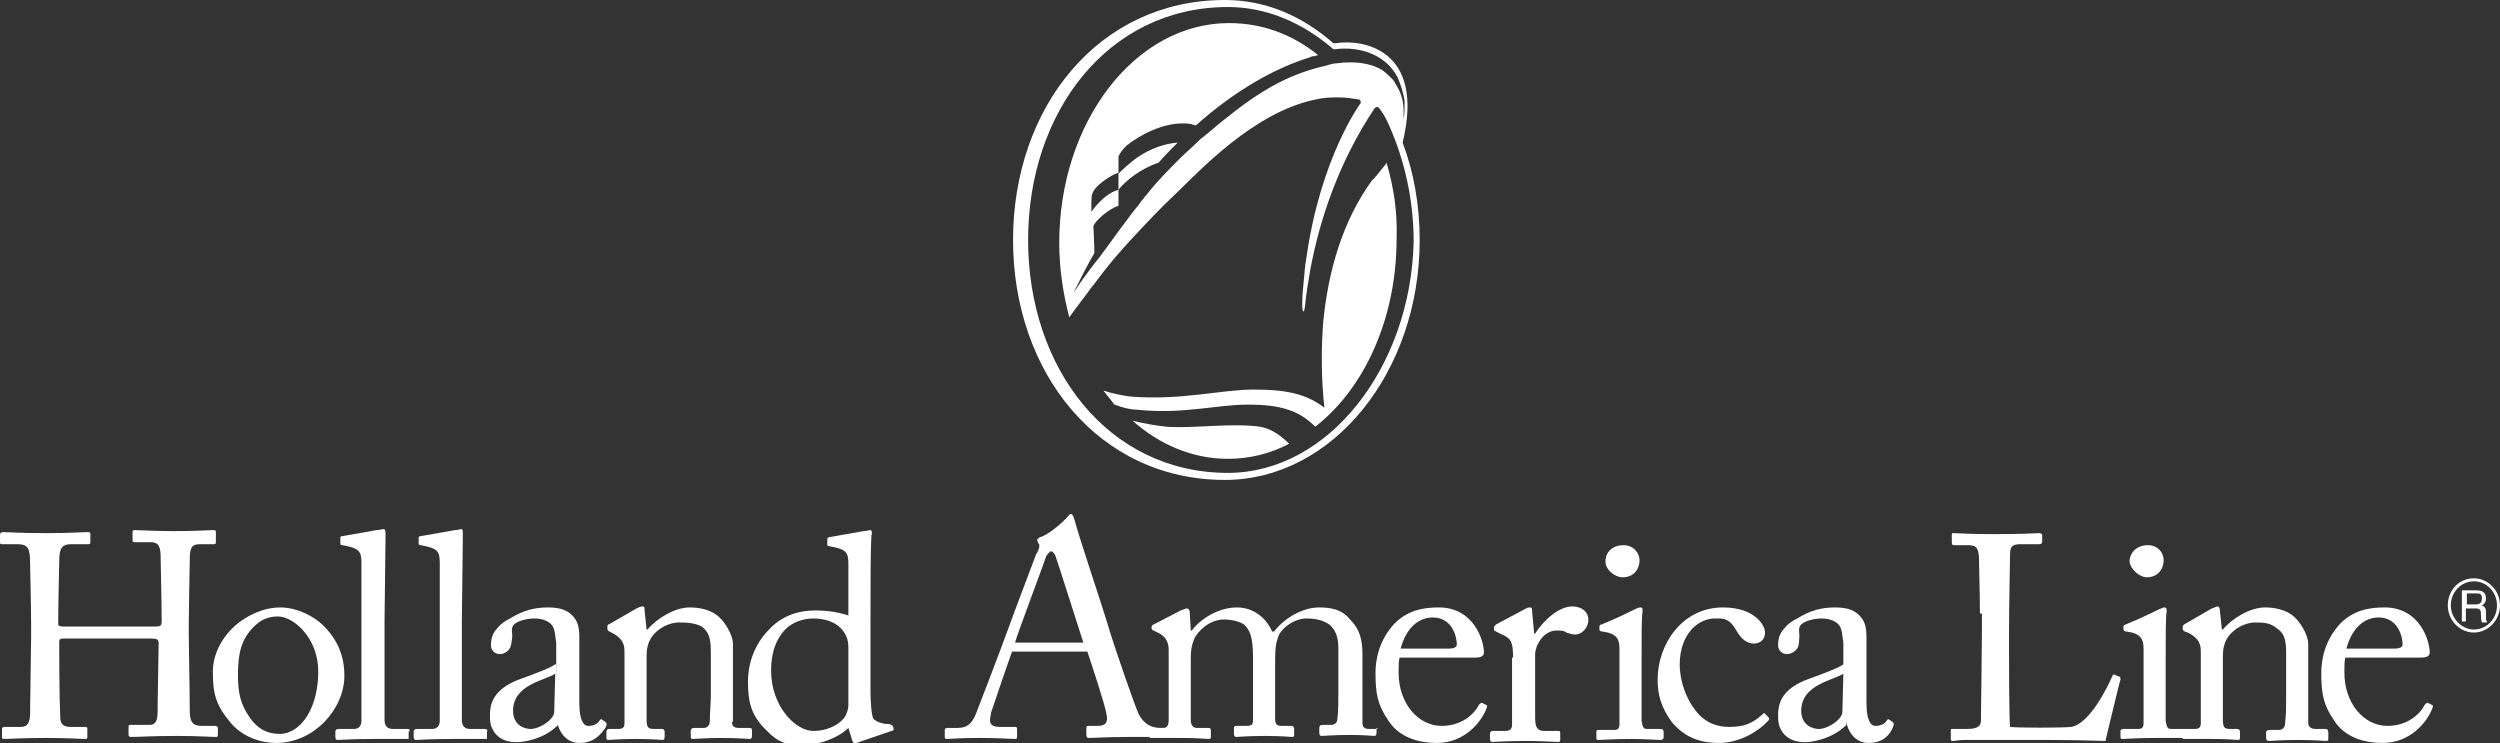 <?xml version="1.0" encoding="utf-8"?>
<!-- Generator: Adobe Illustrator 16.0.0, SVG Export Plug-In . SVG Version: 6.00 Build 0)  -->
<!DOCTYPE svg PUBLIC "-//W3C//DTD SVG 1.1//EN" "http://www.w3.org/Graphics/SVG/1.1/DTD/svg11.dtd">
<svg version="1.1" id="holland_america" xmlns="http://www.w3.org/2000/svg" xmlns:xlink="http://www.w3.org/1999/xlink" x="0px"
	 y="0px" width="249px" height="74px" viewBox="0.9 -24 249 74" enable-background="new 0.9 -24 249 74" xml:space="preserve">
<rect x="0.9" y="-24" width="249" height="74" fill="#333333" stroke="none"/>
<g>
	<g>
		<path fill="#FFFFFF" d="M140.6-9.8c2.3-9.4-4.1-10.3-6.6-9.9c-0.1,0-0.2,0-0.3,0c-3.1-2.7-6.7-4.3-10.8-4.3
			c-12.6,0-21.1,10.7-21.1,23.9c0,13.2,8.5,23.9,21.1,23.9c10.7,0,19.4-10.7,19.4-23.9C142.3-3.6,141.7-6.9,140.6-9.8z M123.2,23.1
			c-11.9,0-19.9-10.4-19.9-23.2c0-12.8,8-23.2,19.9-23.2c3.9,0,7.5,1.6,10.5,4.2c0.1,0,0.2,0,0.2,0c2.4-0.3,5,0.5,6.2,2.8
			c0.3,0.7,0.6,1.6,0.7,2.4c0,0.6,0,1.2-0.1,1.8c0-0.2,0-0.5,0-0.8c0-0.9-0.2-1.7-0.6-2.4c-0.2-0.3-0.3-0.6-0.5-0.8
			c-0.3-0.3-0.6-0.6-1-0.9c-1.3-0.8-3-0.9-4.5-0.7c-0.3,0-0.7,0.1-1,0.2c-0.1,0-0.2,0.1-0.4,0.1c-2.1,0.5-4,1.3-5.8,2.4
			c-1,0.6-2,1.3-2.9,2c-0.9,0.7-1.8,1.4-2.6,2.1c-0.2,0.2-0.4,0.3-0.6,0.5c-0.3,0.2-0.5,0.4-0.8,0.7c-0.5,0.5-1,0.9-1.5,1.4
			c-1.2,1.2-2.4,2.4-3.4,3.7c-0.2,0.2-0.3,0.4-0.5,0.6c-0.4,0.6-0.9,1.1-1.3,1.7c-1,1.3-1.9,2.6-2.8,3.8c-0.8,1-1.8,2.3-2.7,3.7
			c0.7-1.4,1.4-2.8,2.1-4c0-0.9-0.1-2.5-0.1-2.7c0.2-0.5,1.5-1.7,2.5-2l0-1.6c-1.5,0.4-2.7,2.2-2.7,2.2s0-0.6,0-0.7c0,0,0-0.1,0-0.1
			c0-0.3,0-0.8,0.1-1c0.2-0.8,1.9-1.9,2.6-2.1c0,0,0,0,0,0v1.7c0.7-0.9,2.2-2.1,4-2.7c0.6-0.7,1.3-1.4,1.9-2
			c-1.3,0.1-2.7,0.6-3.9,1.4c-0.9,0.6-1.8,1.5-2,1.7v-0.1l0-1.6c0.1-0.3,0.4-0.7,0.8-1.1c1.4-1.1,3.7-2.3,5.8-2.2c0,0,0.1,0,0.1,0
			c0.4,0,0.7,0.1,1,0.2c3.8-3.4,7.8-5.7,11.4-6.8l0.2-0.1c0,0,0.1,0,0.1,0l0.1,0c0.1,0,0.2-0.1,0.4-0.1c-2.6-2.1-5.6-3.2-8.9-3.2
			c-9.3,0-16.9,9.8-16.9,21.9c0,2.6,0.4,5.1,1,7.4c1-1.4,1.9-2.5,2-2.7c0.2-0.3,0.5-0.6,0.7-0.9c1.1-1.5,2.3-2.9,3.6-4.3
			c1.4-1.5,2.8-3,4.3-4.4c2.2-2.1,7.8-8.2,14-9.4c0.8-0.2,1.5-0.2,2.3-0.2c0.6,0,1.3,0.1,1.9,0.2c0.2,0,0.3,0.3,0.2,0.4c0,0,0,0,0,0
			c0,0-4,5.4-5.4,15.5c-0.1,0.4-0.2,1.7-0.2,1.7c-0.1,1.1-0.2,1.8-0.2,2.9c0,0.7,0.2,1,0.3-0.1c0.1-1.1,0.3-2.2,0.5-3.4
			c0.9-4.9,2.8-10.7,6.4-16.1c0.1-0.1,0.2-0.2,0.4-0.1c0.1,0.1,0.6,0.7,1.1,1.9h0c1.5,3.4,2.4,7.3,2.4,11.5
			C141.4,12.6,133.2,23.1,123.2,23.1z"/>
		<path fill="#FFFFFF" d="M117.1,18.5c-1-0.1-2.2-0.3-3.4-0.6c2.7,2.4,6,3.8,9.5,3.8c2.1,0,4.2-0.5,6.1-1.5
			c-0.7-0.7-1.7-1.5-2.9-1.7C123.5,18.1,119.7,18.7,117.1,18.5z"/>
		<path fill="#FFFFFF" d="M139-7.8C139-7.8,139-7.8,139-7.8c-0.1,0.2-0.1,0.2-0.2,0.3c-0.9,1.1-0.8,1-0.8,1l-0.1,0.1
			c-0.1,0.1-0.2,0.3-0.3,0.3C134.6-2,133.2,3,132.7,8c-0.2,2.5-0.2,5,0,7.4c0,0.4,0.1,0.8,0.1,1.2c-1.7-1.3-3.6-1.8-7-1.8
			c-3.3,0-7.2,1.1-12.3,0.7c-0.8-0.1-1.8-0.3-2.7-0.6c0.4,0.5,0.7,0.9,1.1,1.4c0.8,0.3,1.6,0.5,2.2,0.5c4.6,0.5,7.9-0.5,11.1-0.5
			c3.3,0,5.1,0.6,6.7,2.2c4.9-3.8,8.1-10.8,8.1-18.7C140.1-2.9,139.7-5.4,139-7.8z"/>
	</g>
	<path fill="#FFFFFF" d="M117.4,48.5h-1c-0.8,0-1.6-0.4-2.1-1.4c-0.4-0.9-2.4-6.6-3.1-9c-0.6-2-2.8-8.5-3.3-10.4
		c-0.1-0.3-0.2-0.5-0.3-0.5c-0.2,0-0.2,0.1-0.4,0.3c-0.3,0.4-1.9,1.8-2.7,2c-0.2,0.1-0.3,0.2-0.3,0.3c0,0.1,0.1,0.3,0.2,0.4
		c0.1,0.3-0.2,0.9-0.3,1c-0.3,0.8-2.5,6.6-2.7,7.2c-0.9,2.5-3.1,8.2-3.3,8.7c-0.4,1-0.9,1.4-1.8,1.4h-1.1c-0.1,0-0.2,0.1-0.2,0.2
		v0.7c0,0.2,0.1,0.2,0.2,0.2c0.4,0,1.1-0.1,3.3-0.1c1.8,0,3.1,0.1,3.5,0.1c0.2,0,0.2-0.1,0.2-0.3v-0.7c0-0.2-0.1-0.2-0.3-0.2h-1.4
		c-0.7,0-1-0.2-1-0.7c0-0.2,0.1-0.5,0.1-0.7c0.2-0.6,1.8-5.3,2.1-6.1h7.5c0.4,1.2,1.7,5.1,1.9,6.2c0.2,0.9-0.1,1.2-0.9,1.2h-0.8
		c-0.2,0-0.3,0-0.3,0.2v0.7c0,0.2,0.1,0.3,0.2,0.3c0.7,0,1.7-0.1,4.1-0.1l0,0h4.2c0,0,0-0.1,0-0.1v-0.8
		C117.6,48.6,117.6,48.5,117.4,48.5 M102,40c0.2-0.8,3-8.2,3.1-8.6c0.1-0.2,0.4-0.5,0.5-0.5c0.1,0,0.3,0.2,0.4,0.4
		c0.2,0.5,2.5,7.8,2.8,8.7H102z"/>
	<path fill="#FFFFFF" d="M4,38.3c0-1.9-0.1-5.6-0.1-6.1c0-1.6-0.2-2-1.3-2H1.1c-0.2,0-0.2-0.1-0.2-0.2v-0.7C0.9,29.1,1,29,1.2,29
		c0.6,0,1.6,0.1,4.3,0.1c2.4,0,3.5-0.1,4.1-0.1c0.2,0,0.3,0,0.3,0.2V30c0,0.2-0.1,0.2-0.2,0.2H8c-1,0-1.2,0.5-1.2,1.7
		c0,0.4-0.1,4.1-0.1,5.8v0.5c0,0.1,0.1,0.2,0.4,0.2h9.3c0.5,0,0.6-0.1,0.6-0.5v-0.3c0-1.7-0.1-5.6-0.1-6c0-1-0.1-1.6-1-1.6h-1.6
		c-0.2,0-0.2-0.1-0.2-0.2v-0.8c0-0.1,0-0.2,0.2-0.2c0.6,0,2,0.1,4,0.1c2.1,0,3.3-0.1,3.9-0.1c0.2,0,0.2,0.1,0.2,0.2V30
		c0,0.2-0.1,0.2-0.2,0.2h-1.4c-0.9,0-1,0.5-1,1.6c0,0.4-0.1,5.2-0.1,6.3v1c0,1,0.1,6,0.1,7.7c0,1.1,0.3,1.5,1.2,1.5h1.3
		c0.2,0,0.3,0.1,0.3,0.2v0.7c0,0.2-0.1,0.2-0.2,0.2c-0.6,0-1.6-0.1-3.9-0.1c-2.7,0-3.6,0.1-4.6,0.1c-0.1,0-0.2-0.1-0.2-0.2v-0.8
		c0-0.2,0.1-0.2,0.2-0.2h1.9c0.7,0,0.8-0.6,0.8-1.4c0-1.4,0.1-5.6,0.1-6.7V40c0-0.3-0.2-0.4-0.7-0.4H7.2c-0.3,0-0.4,0.1-0.4,0.3v0.6
		c0,0.8,0,4.7,0.1,6.9c0,0.7,0.3,1,1,1h1.5c0.2,0,0.2,0.1,0.2,0.2v0.8c0,0.2-0.1,0.2-0.2,0.2c-0.6,0-1.7-0.1-3.9-0.1
		c-2.6,0-3.5,0.1-4.2,0.1c-0.2,0-0.2-0.1-0.2-0.2v-0.8c0-0.1,0.1-0.2,0.2-0.2H3c0.8,0,0.9-0.7,0.9-1.5c0-1.4,0.1-6.6,0.1-7.4V38.3"
		/>
	<path fill="#FFFFFF" d="M32.6,42.9c0-3.4-2.5-5.5-4-5.5c-0.8,0-1.6,0.2-2.4,1c-1.2,1.2-1.6,2.5-1.6,4.8c0,1.7,0.2,2.9,1.2,4.3
		c0.7,1,1.6,1.6,3,1.6C31.1,49,32.6,46.2,32.6,42.9 M23.8,47.9c-1.4-1.7-1.7-2.8-1.7-5c0-1.6,0.8-3.5,2.6-4.9
		c1.6-1.2,3.1-1.5,4.1-1.5c1.7,0,3.4,0.9,4.3,1.8c1.4,1.4,2.1,3,2.1,5c0,3.3-3,6.7-6.8,6.7C26.9,50,25,49.4,23.8,47.9"/>
	<path fill="#FFFFFF" d="M73.8,47.9c0,0.5,0.3,0.6,0.7,0.6h1c0.3,0,0.3,0.1,0.3,0.3v0.5c0,0.2-0.1,0.3-0.2,0.3
		c-0.2,0-1.2-0.1-2.9-0.1c-1.6,0-2.5,0.1-2.8,0.1c-0.2,0-0.2-0.1-0.2-0.3v-0.5c0-0.2,0.1-0.3,0.4-0.3h0.9c0.3,0,0.6-0.2,0.6-0.7
		c0-0.8,0.1-1.8,0.1-2.6v-4c0-1.2,0-2.1-0.9-2.8C70,38,69.2,38,68.5,38c-0.5,0-1.6,0.2-2.5,1.2c-0.6,0.7-0.7,1.5-0.7,2.1v6.3
		c0,0.8,0.1,1,0.7,1h0.8c0.2,0,0.3,0.1,0.3,0.3v0.5c0,0.2-0.1,0.3-0.2,0.3c-0.2,0-1-0.1-2.7-0.1c-1.6,0-2.5,0.1-2.7,0.1
		c-0.2,0-0.2-0.1-0.2-0.3v-0.5c0-0.2,0.1-0.3,0.3-0.3h0.9c0.4,0,0.6-0.1,0.6-0.6v-7.2c0-0.9-0.5-1.4-1.3-1.8l-0.2-0.1
		c-0.2-0.1-0.2-0.2-0.2-0.3v-0.2c0-0.2,0.1-0.2,0.3-0.3l2.6-1.5c0.2-0.1,0.4-0.2,0.6-0.2c0.2,0,0.2,0.1,0.2,0.4l0.2,1.9h0.1
		c0.9-1.1,2.7-2.2,4.2-2.2c0.9,0,1.9,0.2,2.6,0.7c0.9,0.6,1.7,2.1,1.7,2.9V47.9"/>
	<path fill="#FFFFFF" d="M85.4,40.7c0-0.4,0-1-0.3-1.5c-0.4-0.8-1.4-1.6-3.2-1.6c-0.9,0-2,0.3-2.8,1.1c-1.2,1.3-1.4,2.9-1.4,4.1
		c0,3.5,2.4,6,4.2,6c1.7,0,3-0.9,3.3-1.7c0.2-0.5,0.2-0.7,0.2-1V40.7 M85.4,32.2c0-1.2-0.2-1.5-1.9-1.8c-0.2,0-0.2-0.1-0.2-0.2v-0.5
		c0-0.1,0.1-0.2,0.2-0.2c1.2-0.2,2.8-0.5,3.4-0.6c0.3,0,0.5-0.1,0.7-0.1c0.1,0,0.2,0.2,0.1,0.5c-0.1,1.5-0.1,4.8-0.1,8.7v6.8
		c0,1.1,0.1,2.5,0.3,2.8c0.3,0.3,0.9,0.5,1.3,0.5c0.4,0,0.5,0.1,0.6,0.2l0.1,0.2c0,0.2,0,0.3-0.2,0.3l-3.5,1.2
		c-0.2,0.1-0.3,0-0.4-0.2l-0.4-1.3c-1,1-2.9,1.7-4.5,1.7c-1,0-2.2,0.1-3.6-1.4c-1.6-1.5-1.9-2.9-1.9-4.9c0-1.9,0.7-3.8,2.1-5.2
		c1.2-1.3,2.8-1.9,4.6-1.9c1.3,0,2.4,0.2,3.3,0.5V32.2z"/>
	<path fill="#FFFFFF" d="M145.2,40.6c0.6,0,0.8-0.2,0.8-0.4c0-0.7-0.4-2.7-2.4-2.7c-1.3,0-2.6,0.9-3.2,3.1H145.2 M140.3,41.5
		c-0.1,0.3-0.1,0.8-0.1,1.5c0,3,1.9,5.3,4.3,5.3c1.9,0,3.2-1.1,3.7-2.1c0.1-0.1,0.2-0.2,0.3-0.2l0.4,0.2c0.1,0,0.2,0.1,0,0.5
		c-0.5,1.2-2.1,3.3-4.9,3.3c-1.7,0-3.7-0.5-4.8-2.2c-1.1-1.6-1.3-2.7-1.3-4.8c0-1.2,0.3-3.2,1.9-4.9c1.3-1.3,2.8-1.6,4.4-1.6
		c3.5,0,4.5,3.3,4.5,4.5c0,0.4-0.4,0.5-0.9,0.5H140.3z"/>
	<path fill="#FFFFFF" d="M151.6,41.5c0-1.6-0.2-1.9-1.1-2.3l-0.6-0.3c-0.2-0.1-0.2-0.1-0.2-0.2v-0.2c0-0.1,0.1-0.2,0.2-0.3l3-1.6
		c0.2-0.1,0.3-0.1,0.4-0.1c0.2,0,0.2,0.2,0.2,0.4l0.2,2.2h0.1c0.9-1.4,2.4-2.7,3.7-2.7c1,0,1.6,0.6,1.6,1.3c0,0.9-0.7,1.5-1.3,1.5
		c-0.3,0-0.6-0.1-0.9-0.2c-0.2-0.2-0.6-0.2-1-0.2c-0.5,0-1.3,0.3-1.8,1.3c-0.2,0.3-0.3,0.9-0.3,1v6.4c0,0.9,0.2,1.3,0.9,1.3h1.4
		c0.2,0,0.2,0.1,0.2,0.3v0.5c0,0.2,0,0.3-0.2,0.3c-0.2,0-1.6-0.1-3.2-0.1c-1.9,0-3.2,0.1-3.4,0.1c-0.1,0-0.2-0.1-0.2-0.3v-0.5
		c0-0.2,0.1-0.3,0.3-0.3h1.2c0.5,0,0.7-0.2,0.7-0.6c0-1,0-2.1,0-3.7V41.5"/>
	<path fill="#FFFFFF" d="M162.2,40.7c0-1-0.2-1.6-1.7-1.8c-0.2,0-0.3-0.1-0.3-0.2v-0.3c0-0.1,0.1-0.2,0.2-0.2c1-0.4,2.1-0.9,3.3-1.5
		c0.2-0.1,0.4-0.2,0.6-0.2c0.2,0,0.2,0.2,0.2,0.4c-0.1,0.5-0.1,2.4-0.1,5v3.3c0,1.2,0,2.3,0,2.6c0.1,0.6,0.2,0.8,0.5,0.8h1.4
		c0.2,0,0.3,0.1,0.3,0.3v0.5c0,0.2-0.1,0.3-0.3,0.3c-0.2,0-1.7-0.1-2.9-0.1c-1.8,0-3,0.1-3.3,0.1c-0.2,0-0.2-0.1-0.2-0.2v-0.6
		c0-0.2,0.1-0.2,0.3-0.2h1.5c0.3,0,0.5-0.1,0.5-0.6c0-0.9,0-1.9,0-2.8V40.7 M160.8,31.9c0-0.8,0.6-1.6,1.8-1.6
		c1.1,0,1.6,0.9,1.6,1.5c0,0.8-0.5,1.7-1.7,1.7C161.8,33.5,160.8,32.8,160.8,31.9"/>
	<path fill="#FFFFFF" d="M168.2,42.2c0,1.7,0.7,3.5,1.6,4.6c1,1.3,2.3,1.6,3.3,1.6c1.5,0,2.3-0.3,3.4-1.3c0.1-0.1,0.2-0.1,0.2,0
		l0.3,0.3c0.1,0.1,0.2,0.2,0,0.4c-0.9,1-2.8,2.2-4.9,2.2c-1.6,0-3.3-0.4-4.7-2.1c-1.1-1.5-1.4-2.8-1.4-4.2c0-3.6,2.5-7.2,6.5-7.2
		c3.2,0,4.2,1.8,4.2,2.5c0,0.7-0.5,1.1-1.1,1.1c-0.7,0-1.2-0.4-1.7-1.2c-0.7-1.3-1.3-1.3-2-1.3C170.1,37.5,168.2,39.1,168.2,42.2"/>
	<path fill="#FFFFFF" d="M198.1,37.1c0-2-0.1-5.2-0.1-5.7c-0.1-0.8-0.2-1.1-1.1-1.1h-1.4c-0.2,0-0.2-0.2-0.2-0.3v-0.7
		c0-0.2,0-0.2,0.2-0.2c0.3,0,1.4,0.1,4,0.1c3,0,4.3-0.1,4.5-0.1c0.2,0,0.3,0.1,0.3,0.2V30c0,0.1-0.1,0.2-0.3,0.2h-1.8
		c-1,0-1.1,0.3-1.1,1.2c0,0.4-0.1,5-0.1,7.2v2.6c0,0.5,0,5.9,0.1,7.2c0.7,0.1,5.1,0.1,6.1,0c1.8-0.3,3.6-3.9,4.1-5.1
		c0.1-0.1,0.1-0.2,0.2-0.1l0.5,0.2c0.1,0.1,0.1,0.1,0.1,0.3c-0.1,0.2-1.3,5.3-1.5,6.1c-0.4,0-2.8-0.1-5.5-0.1c-2.7,0-4.1,0-5.8,0
		c-1.2,0-2.1,0-2.7,0c-0.6,0-1,0.1-1.2,0.1c-0.2,0-0.2-0.1-0.2-0.2v-0.8c0-0.2,0-0.2,0.2-0.2h1.5c1.1,0,1.3-0.4,1.3-0.8
		c0-0.6,0.1-7,0.1-8.9V37.1"/>
	<path fill="#FFFFFF" d="M239.4,40.6c0.6,0,0.8-0.2,0.8-0.4c0-0.7-0.4-2.7-2.4-2.7c-1.3,0-2.6,0.9-3.2,3.1H239.4 M234.5,41.5
		c-0.1,0.3-0.1,0.8-0.1,1.5c0,3,1.9,5.3,4.3,5.3c1.9,0,3.2-1.1,3.7-2.1c0.1-0.1,0.2-0.2,0.3-0.2l0.4,0.2c0.1,0,0.2,0.1,0,0.5
		c-0.5,1.2-2.1,3.3-4.9,3.3c-1.7,0-3.7-0.5-4.8-2.2c-1.1-1.6-1.3-2.7-1.3-4.8c0-1.2,0.3-3.2,1.9-4.9c1.3-1.3,2.8-1.6,4.4-1.6
		c3.5,0,4.5,3.3,4.5,4.5c0,0.4-0.4,0.5-0.9,0.5H234.5z"/>
	<path fill="#FFFFFF" d="M232.5,48.6h-1c-0.4,0-0.7-0.2-0.7-0.6v-7.9c0-0.8-0.8-2.3-1.7-2.9c-0.7-0.5-1.7-0.7-2.6-0.7
		c-1.5,0-3.3,1.1-4.2,2.2h-0.1l-0.2-1.9c0-0.2-0.1-0.4-0.2-0.4c-0.1,0-0.3,0.1-0.6,0.2l-2.6,1.5c-0.2,0.1-0.3,0.2-0.3,0.3v0.2
		c0,0.1,0,0.2,0.2,0.3l0.3,0.1c0.8,0.4,1.3,0.9,1.3,1.8V48c0,0.5-0.2,0.6-0.6,0.6h-0.9c-0.2,0-0.3,0.1-0.3,0.3v0.5
		c0,0.1,0,0.1,0,0.2h3v0c1.5,0,2.3,0.1,2.5,0.1c0.2,0,0.2-0.1,0.2-0.3v-0.5c0-0.2-0.1-0.3-0.3-0.3H223c-0.6,0-0.7-0.2-0.7-1v-6.3
		c0-0.6,0.1-1.4,0.7-2.1c0.9-1,2-1.2,2.5-1.2c0.8,0,1.5,0,2.2,0.6c0.9,0.6,0.9,1.5,0.9,2.8v4c0,0.8,0,1.8-0.1,2.6
		c0,0.5-0.3,0.7-0.6,0.7H227c-0.3,0-0.4,0.1-0.4,0.3v0.5c0,0.2,0.1,0.3,0.3,0.3c0.2,0,1.2-0.1,2.8-0.1c1.7,0,2.7,0.1,2.9,0.1
		c0.2,0,0.2-0.1,0.2-0.3v-0.5C232.8,48.7,232.7,48.6,232.5,48.6"/>
	<path fill="#FFFFFF" d="M184.5,42v-2c-0.1-0.5-0.1-1.3-0.4-1.7c-0.3-0.4-0.9-0.7-1.8-0.7c-0.6,0-1.6,0.2-2,0.6
		c-0.4,0.4-0.1,0.9-0.2,1.4c0,0.7-0.1,1.2-0.9,1.5c-0.6,0.2-1.2-0.2-1.2-0.8c0-0.8,0.2-1.3,0.7-1.8c0.3-0.4,0.8-0.7,1.2-0.9
		c1.3-0.8,2.4-1.1,3.8-1.1c1.4,0,2,0.4,2.4,0.8c0.6,0.6,0.7,1.3,0.7,2.2V46c0,1.7,0.4,2.3,0.9,2.3c0.5,0,0.9-0.2,1.1-0.5
		c0.1-0.2,0.2-0.2,0.3-0.1l0.3,0.2c0.1,0.1,0.2,0.2,0,0.6c-0.2,0.5-0.8,1.5-2.4,1.5c-1.1,0-1.9-0.8-2.2-2h-0.1"/>
	<path fill="#FFFFFF" d="M184.5,43.1c-1.1,0.7-4.2,1.1-4.2,3.7c0,1.1,0.7,1.7,1.6,1.8c0.9,0.1,2.5-0.9,2.5-1.7L184.5,43.1
		 M184.8,48.2L184.8,48.2c-0.7,0.7-1.7,1.3-3.1,1.6c-1.3,0.3-2.9,0.1-3.5-1.3c-0.2-0.4-0.2-0.9-0.2-1.3c0-1.4,0.6-2.7,3.1-3.6
		c1.4-0.5,3-1.1,3.5-1.5"/>
	<path fill="#FFFFFF" d="M56.3,42v-2c-0.1-0.5-0.1-1.3-0.4-1.7c-0.3-0.4-0.9-0.7-1.8-0.7c-0.6,0-1.6,0.2-2,0.6
		c-0.4,0.4-0.1,0.9-0.2,1.4c-0.1,0.7-0.1,1.2-0.9,1.5c-0.6,0.2-1.2-0.2-1.2-0.8c0-0.8,0.2-1.3,0.7-1.8c0.3-0.4,0.8-0.7,1.2-0.9
		c1.3-0.8,2.4-1.1,3.8-1.1c1.4,0,2,0.4,2.4,0.8c0.6,0.6,0.7,1.3,0.7,2.2V46c0,1.7,0.4,2.3,0.9,2.3c0.5,0,0.9-0.2,1.1-0.5
		c0.1-0.2,0.2-0.2,0.3-0.1l0.3,0.2c0.1,0.1,0.2,0.2,0,0.6C60.8,49,60.2,50,58.6,50c-1.1,0-1.9-0.8-2.2-2h-0.1"/>
	<path fill="#FFFFFF" d="M56.2,43.1c-1.1,0.7-4.2,1.1-4.2,3.7c0,1.1,0.7,1.7,1.6,1.8c0.9,0.1,2.5-0.9,2.5-1.7L56.2,43.1 M56.5,48.2
		L56.5,48.2c-0.7,0.7-1.7,1.3-3.1,1.6c-1.4,0.3-2.9,0.1-3.5-1.3c-0.2-0.4-0.2-0.9-0.2-1.3c0-1.4,0.6-2.7,3.1-3.6
		c1.4-0.5,3-1.1,3.5-1.5"/>
	<path fill="#FFFFFF" d="M138,48.6h-0.8c-0.4,0-0.6-0.2-0.6-0.6v-6.8c0-2.4-0.8-3-1.5-3.8c-0.7-0.7-1.7-0.9-2.8-0.9
		c-1.8,0-3.6,1.2-4.5,2.4h-0.2c-0.6-1.4-1.9-2.4-3.5-2.4c-1.8,0-3.6,1.1-4.5,2.3h-0.1l-0.1-1.8c0-0.2-0.1-0.4-0.3-0.4
		c-0.1,0-0.3,0.1-0.6,0.2l-2.7,1.4c-0.1,0-0.2,0.2-0.2,0.2v0.2c0,0.1,0.1,0.2,0.2,0.2l0.6,0.3c0.7,0.4,0.9,1,0.9,1.6v5.4
		c0,0.5,0,1.1,0,1.6c0,0.6-0.2,0.8-0.5,0.8h-1c-0.3,0-0.4,0-0.4,0.3v0.5c0,0.1,0,0.1,0,0.2h3.1c1.7,0,2.5,0.1,2.8,0.1
		c0.2,0,0.2-0.1,0.2-0.3v-0.5c0-0.2,0-0.3-0.3-0.3h-1.1c-0.4,0-0.6-0.3-0.6-0.8v-6.1c0-0.9,0.1-1.4,0.4-2.1c0.9-1.4,2.1-1.8,2.9-1.8
		c0.7,0,1.6,0.2,2,0.5c0.5,0.5,0.9,1,0.9,3.3v6.3c0,0.4-0.2,0.5-0.7,0.5h-0.9c-0.3,0-0.3,0.1-0.3,0.3v0.5c0,0.2,0.1,0.3,0.2,0.3
		c0.2,0,1.2-0.1,2.9-0.1c1.7,0,2.5,0.1,2.7,0.1c0.2,0,0.2-0.1,0.2-0.3v-0.5c0-0.2-0.1-0.3-0.3-0.3h-1c-0.5,0-0.6-0.3-0.6-0.7v-5.3
		c0-1.4,0-2.2,0.4-3.1c0.5-0.9,1.7-1.6,2.7-1.6s1.7,0.2,2.3,0.6c0.7,0.6,0.9,1.4,0.9,2.4v4.5c0,0.7,0,1.8-0.1,2.5
		c0,0.4-0.3,0.6-0.6,0.6h-0.8c-0.3,0-0.4,0.1-0.4,0.3v0.5c0,0.2,0.1,0.3,0.2,0.3c0.2,0,1.3-0.1,2.8-0.1c1.5,0,2.3,0.1,2.5,0.1
		c0.1,0,0.2-0.1,0.2-0.3v-0.5C138.3,48.7,138.3,48.6,138,48.6"/>
	<path fill="#FFFFFF" d="M218.5,48.6h-1.4c-0.3,0-0.4-0.2-0.5-0.8c0-0.3,0-1.4,0-2.6v-3.3c0-2.5,0-4.5,0.1-5c0-0.2,0-0.4-0.2-0.4
		c-0.2,0-0.3,0.1-0.6,0.2c-1.2,0.6-2.3,1.1-3.3,1.5c-0.2,0.1-0.2,0.1-0.2,0.2v0.3c0,0.1,0.1,0.2,0.3,0.2c1.5,0.2,1.7,0.8,1.7,1.8
		v4.5c0,0.9,0,1.9,0,2.8c0,0.5-0.2,0.6-0.5,0.6h-1.5c-0.2,0-0.3,0.1-0.3,0.2v0.6c0,0.2,0.1,0.2,0.2,0.2c0.3,0,1.5-0.1,3.3-0.1v0h3.2
		c0,0,0-0.1,0-0.2v-0.5C218.8,48.7,218.7,48.6,218.5,48.6"/>
	<path fill="#FFFFFF" d="M214.7,33.5c1.2,0,1.7-0.9,1.7-1.7c0-0.7-0.5-1.5-1.6-1.5c-1.2,0-1.8,0.9-1.8,1.6
		C213.1,32.8,214.1,33.5,214.7,33.5"/>
	<path fill="#FFFFFF" d="M41.4,48.6h-1.4c-0.6,0-0.8-0.4-0.8-0.9c0-0.9,0-5.6,0-7.2v-2.7c0-0.7,0.1-7.5,0.1-8.5c0-0.3,0-0.6-0.2-0.6
		c-0.2,0-0.4,0.1-0.7,0.1c-0.6,0.1-2.2,0.4-3.4,0.6c-0.2,0-0.2,0.1-0.2,0.2v0.5c0,0.1,0,0.2,0.2,0.2c1.7,0.3,1.9,0.6,1.9,1.8
		c0,0,0,4.4,0,5.8v1.9c0,1.8,0,7,0,8c0,0.5-0.3,0.8-0.7,0.8h-1.5c-0.3,0-0.4,0.1-0.4,0.3v0.5c0,0.2,0.1,0.3,0.2,0.3
		c0.3,0,1.5-0.1,3.5-0.1c0.3,0,0.6,0,0.8,0h2.8c0-0.1,0-0.1,0-0.2v-0.5C41.8,48.7,41.7,48.6,41.4,48.6"/>
	<path fill="#FFFFFF" d="M49.1,48.6h-1.4c-0.6,0-0.8-0.4-0.8-0.9c0-0.9,0-5.6,0-7.2v-2.7c0-0.7,0.1-7.5,0.1-8.5c0-0.3,0-0.6-0.1-0.6
		c-0.2,0-0.4,0.1-0.7,0.1c-0.6,0.1-2.2,0.4-3.4,0.6c-0.2,0-0.2,0.1-0.2,0.2v0.5c0,0.1,0,0.2,0.2,0.2c1.7,0.3,1.9,0.6,1.9,1.8
		c0,0,0,4.4,0,5.8v1.9c0,1.8,0,7,0,8c0,0.5-0.3,0.8-0.7,0.8h-1.5c-0.3,0-0.4,0.1-0.4,0.3v0.5c0,0.2,0.1,0.3,0.2,0.3
		c0.3,0,1.5-0.1,3.5-0.1c0.3,0,0.6,0,0.8,0h2.8c0-0.1,0-0.1,0-0.2v-0.5C49.5,48.7,49.4,48.6,49.1,48.6"/>
	<path fill="#FFFFFF" d="M248.5,37.5l0-0.6c0-0.4-0.2-0.5-0.4-0.6c0.2-0.1,0.4-0.3,0.4-0.7c0-0.7-0.5-0.8-1-0.8h-1.4v3.1h0.4v-1.3h1
		c0.5,0,0.5,0.3,0.5,0.6c0,0.1,0,0.6,0.1,0.8h0.5v-0.1C248.5,37.8,248.5,37.7,248.5,37.5 M247.5,36.2h-0.9v-1.1h1
		c0.2,0,0.5,0,0.5,0.5C248.1,36.1,247.8,36.2,247.5,36.2z"/>
	<path fill="#FFFFFF" d="M247.3,33.6c-1.5,0-2.6,1.2-2.6,2.7c0,1.5,1.2,2.7,2.6,2.7c1.4,0,2.6-1.2,2.6-2.7
		C249.9,34.8,248.7,33.6,247.3,33.6 M247.3,38.7c-1.2,0-2.3-1.1-2.3-2.4c0-1.3,1-2.4,2.3-2.4c1.3,0,2.3,1.1,2.3,2.4
		C249.6,37.7,248.5,38.7,247.3,38.7z"/>
</g>
</svg>
